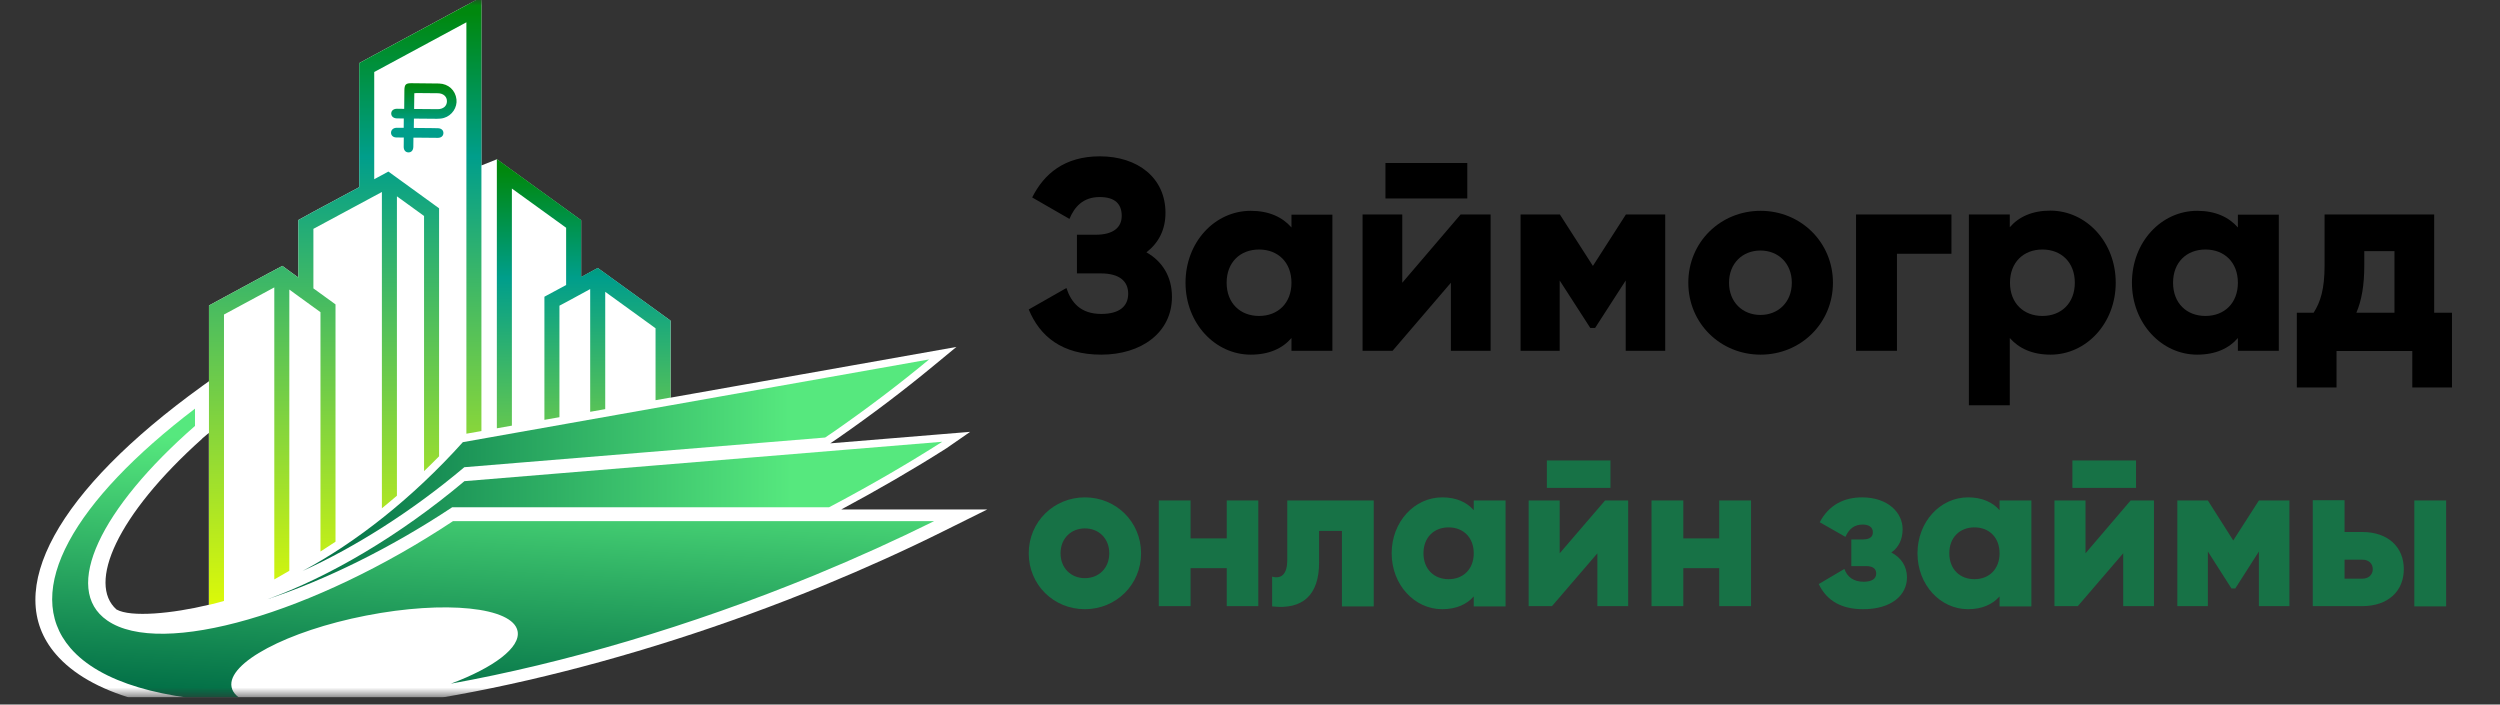 <svg width="220" height="62" viewBox="0 0 220 62" fill="none" xmlns="http://www.w3.org/2000/svg">
<rect x="0" y="0" width="220" height="62" fill="#333333" stroke="none"/>
<g clip-path="url(#clip0_126_32)">
<mask id="mask0_126_32" style="mask-type:luminance" maskUnits="userSpaceOnUse" x="0" y="0" width="220" height="62">
<path d="M220 0H0V61.373H220V0Z" fill="white"/>
</mask>
<g mask="url(#mask0_126_32)">
<path d="M10940.4 -5768.77C10886.9 -4797.24 10833.3 -3825.71 10779.7 -2854.19C10753.5 -2378.35 10725.5 -1902.57 10701 -1426.64C10691.6 -1243.6 10716.8 -1097.59 10875.9 -989.405C10949 -939.783 11030.8 -903.571 11109.7 -864.764C11224.2 -808.56 11338.6 -752.365 11452.9 -696.161C11664.2 -592.408 11875.4 -488.646 12086.6 -384.894C12280.1 -289.839 12547.6 -213.108 12597.4 25.016C12618.8 127.264 12612.4 236.335 12609.8 340.105C12606.9 452.557 12600.4 564.922 12590.4 676.958C12571.3 892.315 12538.9 1106.48 12493.7 1317.94C12403.7 1740.98 12262.9 2153.4 12074.9 2542.96C11901.6 2901.95 11693.8 3275.76 11407.9 3558.1C11267.3 3696.82 11099 3811.83 10904.9 3858.18C10655.5 3917.7 10400.1 3850.49 10155.2 3800.76C9710.03 3710.34 9260.71 3640.9 8809.62 3587.38C7872.2 3476.16 6928.18 3433.65 5984.93 3411.91C5031.15 3389.94 4076.96 3382.6 3123.02 3369.99C2660.71 3363.89 2195.98 3343.22 1733.76 3356.86C1518.09 3363.22 1300.19 3385.38 1094.53 3453.98C919.634 3512.33 759.392 3605.04 612.56 3715.73C313.788 3940.96 73.641 4231.4 -212.343 4471.16C-517.48 4726.97 -883.247 4936 -1278.48 5008.45C-1469.81 5043.51 -1668.3 5043.7 -1857.23 4994.64C-2054.87 4943.33 -2272.54 4835.45 -2347.11 4630.37C-2382.05 4534.24 -2363.92 4431.11 -2286.45 4360.42C-2200.44 4281.95 -2073.34 4258.59 -1964.85 4227.74C-1736.39 4162.76 -1507.9 4097.79 -1279.43 4032.82C-1050.95 3967.85 -822.469 3902.88 -593.995 3837.91C-592.396 3837.44 -593.07 3834.95 -594.687 3835.4C-1075.44 3972.12 -1556.33 4108.34 -2036.95 4245.53C-2171.76 4284 -2341.06 4337.66 -2365.46 4498.61C-2387.06 4641.02 -2278.54 4775.41 -2172.77 4855.99C-1889.54 5071.78 -1471.14 5068.24 -1143.27 4980.56C-776.442 4882.42 -440.411 4676.38 -156.978 4427.01C148.6 4158.14 411.055 3836.55 758.423 3617.83C1157.71 3366.41 1616.39 3352.86 2074.18 3358.72C3062.9 3371.38 4051.61 3384.3 5040.31 3397.96C6013.58 3411.41 6987.63 3430.25 7958.35 3506.67C8454.32 3545.72 8949.25 3599.83 9440.94 3675.99C9679.72 3712.99 9917.75 3755.16 10154.6 3803.24C10376.2 3848.26 10604.5 3907.5 10832.1 3874.64C11198.8 3821.7 11469.8 3531.65 11671.8 3242.68C11915 2894.66 12111.2 2511.41 12261.8 2114.8C12412.3 1718.28 12516.4 1304.06 12570.6 883.366C12598.2 668.831 12612.9 452.556 12613.9 236.248C12614.9 62.336 12598.6 -105.065 12440.9 -207.685C12347.3 -268.559 12240.7 -312.096 12140.7 -361.218C12030.7 -415.26 11920.7 -469.294 11810.7 -523.337C11590.7 -631.414 11370.7 -739.498 11150.7 -847.574C10942.1 -950.022 10709.3 -1040.81 10700.7 -1309.53C10692.8 -1554.8 10724.5 -1806.19 10738 -2051.21C10792.9 -3047.52 10847.9 -4043.83 10902.8 -5040.13C10916.2 -5283.01 10929.7 -5525.89 10943.1 -5768.78C10943.2 -5770.43 10940.5 -5770.43 10940.4 -5768.77Z" fill="#FFF47D"/>
<path d="M74.047 44.824C77.255 43.104 80.368 41.305 83.291 39.446L85.374 38.002L73.061 39.014L73.693 38.59C76.676 36.523 79.538 34.353 82.192 32.157L84.164 30.531L59.01 34.993V29.857V28.222L57.687 27.263L53.796 24.452L53.26 24.063L52.603 23.588L52.3 23.752L51.937 23.951L51.142 24.383V20.57V19.385L49.819 18.426L45.046 14.976L43.723 14.016L42.365 14.56V1.253V-0.251L41.042 0.458L32.932 4.833L31.609 5.551V7.055V16.471L27.579 18.633L26.256 19.359V20.864V24.427L25.807 24.098L25.461 23.847L24.847 23.398L24.138 23.778L23.55 24.089L19.711 26.165L18.388 26.882V28.387V33.549L17.808 33.964C17.8 33.972 17.791 33.972 17.782 33.981L17.765 33.998C5.054 43.164 0.134 52.018 4.907 57.561C7.891 61.037 14.22 62.87 23.204 62.87C36.771 62.87 55.189 58.624 72.482 51.517C76.131 50.012 79.702 48.404 83.083 46.718L86.879 44.833H74.047V44.824ZM10.251 53.635C7.692 51.37 10.217 45.378 17.8 38.599V38.581L18.379 38.097V53.22C15.162 53.998 11.514 54.344 10.251 53.635Z" fill="white"/>
<path d="M38.638 7.349C37.834 7.332 37.022 7.332 36.217 7.323C35.716 7.315 35.595 7.436 35.586 7.937C35.578 8.473 35.578 9.018 35.569 9.58C35.335 9.58 35.136 9.571 34.938 9.571C34.626 9.571 34.436 9.736 34.427 9.986C34.427 10.237 34.618 10.41 34.929 10.419C35.136 10.427 35.335 10.427 35.534 10.427C35.534 10.721 35.526 10.981 35.526 11.249C35.404 11.249 35.301 11.249 35.197 11.249C35.085 11.249 34.972 11.24 34.851 11.249C34.592 11.266 34.41 11.448 34.41 11.681C34.41 11.915 34.592 12.088 34.86 12.096C35.076 12.105 35.292 12.105 35.534 12.105C35.534 12.399 35.526 12.667 35.526 12.926C35.526 13.22 35.69 13.402 35.932 13.411C36.191 13.419 36.364 13.238 36.373 12.926C36.382 12.667 36.382 12.416 36.382 12.114C36.52 12.114 36.624 12.114 36.727 12.114C37.324 12.122 37.921 12.131 38.526 12.131C38.82 12.131 39.002 11.975 39.019 11.733C39.036 11.474 38.846 11.292 38.543 11.283C38.12 11.266 37.687 11.275 37.264 11.266C36.978 11.266 36.702 11.258 36.416 11.258C36.416 10.963 36.425 10.713 36.425 10.436C37.117 10.445 37.782 10.453 38.457 10.453C38.664 10.453 38.88 10.436 39.071 10.376C39.78 10.168 40.255 9.45 40.169 8.741C40.074 7.937 39.46 7.375 38.638 7.349ZM38.526 9.606C37.834 9.606 37.151 9.589 36.442 9.589C36.451 9.113 36.451 8.672 36.459 8.205C36.529 8.197 36.598 8.188 36.667 8.188C37.289 8.197 37.921 8.197 38.543 8.205C39.019 8.214 39.339 8.508 39.33 8.914C39.33 9.329 39.002 9.606 38.526 9.606Z" fill="url(#paint0_linear_126_32)"/>
<path d="M19.711 27.678L24.138 25.291V50.989C24.57 50.747 25.011 50.488 25.461 50.228V25.481L26.256 26.061L27.579 27.02L28.202 27.47V48.534C28.669 48.231 29.11 47.946 29.525 47.669V28.421V26.787L28.202 25.827L27.579 25.378V20.138L33.606 16.895V44.729C34.047 44.366 34.488 44.003 34.929 43.622V17.276L37.316 19.005V41.461C37.765 41.028 38.206 40.596 38.639 40.155V19.965V18.331L37.316 17.371L35.37 15.961L34.929 15.641L34.177 15.097L33.606 15.408L32.932 15.771V15.027V14.915V6.337L41.042 1.962V38.166L42.365 37.933V1.253V-0.251L41.042 0.458L32.932 4.833L31.609 5.551V7.055V16.471L27.579 18.633L26.256 19.36V20.864V24.427L25.807 24.098L25.461 23.847L24.847 23.398L24.138 23.778L23.55 24.089L19.711 26.165L18.388 26.882V28.387V53.229C18.837 53.125 19.287 53.004 19.711 52.883V27.678Z" fill="url(#paint1_linear_126_32)"/>
<path d="M45.046 16.592L49.819 20.042V25.083L48.098 26.008L47.908 26.112V27.617V36.947L49.231 36.713V26.899L49.819 26.588L51.142 25.87L51.937 25.438V36.238L53.26 36.004V25.68L57.688 28.888V35.217L59.01 34.984V29.848V28.213L57.688 27.254L53.796 24.435L53.26 24.046L52.603 23.579L52.3 23.734L51.937 23.933L51.142 24.366V20.552V19.368L49.819 18.408L45.046 14.958L43.723 13.998V15.632V37.69L45.046 37.457V16.592Z" fill="url(#paint2_linear_126_32)"/>
<path d="M72.949 44.642C73.07 44.582 73.191 44.513 73.312 44.452C76.719 42.645 79.927 40.777 82.919 38.875L40.869 42.342C35.154 47.15 28.919 50.79 23.524 52.736C28.591 51.058 34.306 48.274 39.788 44.642H72.949Z" fill="url(#paint3_linear_126_32)"/>
<path d="M40.861 41.114L72.612 38.503C72.845 38.347 73.07 38.192 73.303 38.036C76.33 35.935 79.157 33.791 81.76 31.629L40.731 38.91C36.33 43.812 31.297 47.764 26.628 50.245C31.228 48.162 36.217 45.023 40.861 41.114Z" fill="url(#paint4_linear_126_32)"/>
<path d="M39.849 45.87C27.605 53.981 14.194 57.898 9.438 54.603C5.409 51.819 8.859 44.729 17.16 37.483V35.961C6.507 44.072 1.881 52.001 6.196 57.025C8.816 60.068 14.376 61.625 21.769 61.797C20.982 61.46 20.48 61.011 20.377 60.457C19.962 58.347 25.262 55.529 32.214 54.171C39.166 52.813 45.132 53.427 45.547 55.537C45.833 56.981 43.438 58.754 39.676 60.163C49.577 58.373 60.662 55.148 71.704 50.609C75.396 49.087 78.898 47.496 82.201 45.861H39.849V45.87Z" fill="url(#paint5_linear_126_32)"/>
<path d="M95.472 43.768C92.741 43.768 90.529 45.912 90.529 48.689C90.529 51.465 92.718 53.609 95.472 53.609C98.203 53.609 100.415 51.465 100.415 48.689C100.415 45.912 98.203 43.768 95.472 43.768ZM95.472 50.878C94.253 50.878 93.328 49.998 93.328 48.689C93.328 47.38 94.253 46.499 95.472 46.499C96.691 46.499 97.616 47.38 97.616 48.689C97.616 49.998 96.691 50.878 95.472 50.878Z" fill="#177246"/>
<path d="M107.954 47.38H104.771V44.04H101.972V53.339H104.771V49.998H107.954V53.339H110.73V44.04H107.954V47.38Z" fill="#177246"/>
<path d="M113.28 49.299C113.28 50.45 112.806 50.992 111.949 50.743V53.362C114.68 53.678 116.08 52.323 116.08 49.502V46.725H118.088V53.362H120.888V44.04H113.28V49.299Z" fill="#177246"/>
<path d="M129.69 44.897C129.081 44.197 128.155 43.768 126.914 43.768C124.477 43.768 122.467 45.912 122.467 48.689C122.467 51.465 124.477 53.609 126.914 53.609C128.155 53.609 129.081 53.181 129.69 52.481V53.361H132.489V44.039H129.69V44.897ZM127.478 50.968C126.192 50.968 125.266 50.088 125.266 48.689C125.266 47.289 126.192 46.409 127.478 46.409C128.765 46.409 129.69 47.289 129.69 48.689C129.69 50.088 128.765 50.968 127.478 50.968Z" fill="#177246"/>
<path d="M141.721 40.519H136.123V42.934H141.721V40.519Z" fill="#177246"/>
<path d="M137.252 48.689V44.04H134.521V53.339H136.575L140.57 48.689V53.339H143.279V44.04H141.248L137.252 48.689Z" fill="#177246"/>
<path d="M151.291 47.38H148.132V44.04H145.332V53.339H148.132V49.998H151.291V53.339H154.09V44.04H151.291V47.38Z" fill="#177246"/>
<path d="M166.437 48.621C167.114 48.147 167.43 47.425 167.43 46.567C167.43 45.1 166.121 43.768 163.864 43.768C162.262 43.768 160.93 44.445 160.139 45.958L162.397 47.244C162.736 46.499 163.21 46.161 163.932 46.161C164.451 46.161 164.812 46.386 164.812 46.838C164.812 47.244 164.541 47.47 163.932 47.47H162.916V49.817H164.225C164.835 49.817 165.106 50.066 165.106 50.472C165.106 50.946 164.699 51.194 163.999 51.194C163.142 51.194 162.555 50.788 162.306 50.066L160.05 51.397C160.772 52.91 162.103 53.609 163.954 53.609C166.46 53.609 167.814 52.368 167.814 50.81C167.814 49.862 167.317 49.072 166.437 48.621Z" fill="#177246"/>
<path d="M175.962 44.897C175.353 44.197 174.428 43.768 173.186 43.768C170.748 43.768 168.739 45.912 168.739 48.689C168.739 51.465 170.748 53.609 173.186 53.609C174.428 53.609 175.353 53.181 175.962 52.481V53.361H178.761V44.039H175.962V44.897ZM173.75 50.968C172.464 50.968 171.539 50.088 171.539 48.689C171.539 47.289 172.464 46.409 173.75 46.409C175.037 46.409 175.962 47.289 175.962 48.689C175.962 50.088 175.037 50.968 173.75 50.968Z" fill="#177246"/>
<path d="M187.971 40.519H182.372V42.934H187.971V40.519Z" fill="#177246"/>
<path d="M183.525 48.689V44.04H180.793V53.339H182.847L186.842 48.689V53.339H189.55V44.04H187.497L183.525 48.689Z" fill="#177246"/>
<path d="M196.525 47.561L194.291 44.04H191.605V53.339H194.291V48.531L196.368 51.782H196.706L198.783 48.531V53.339H201.468V44.04H198.783L196.525 47.561Z" fill="#177246"/>
<path d="M207.879 46.816H206.321V44.017H203.523V53.339H207.879C210.136 53.339 211.535 52.029 211.535 50.088C211.535 48.125 210.136 46.816 207.879 46.816ZM207.901 50.923H206.321V49.253H207.901C208.466 49.253 208.805 49.614 208.805 50.088C208.805 50.562 208.443 50.923 207.901 50.923Z" fill="#177246"/>
<path d="M215.259 44.04H212.46V53.362H215.259V44.04Z" fill="#177246"/>
<path d="M103.132 26.128C103.132 29.266 100.44 31.209 96.91 31.209C93.452 31.209 91.509 29.604 90.529 27.233L93.844 25.344C94.272 26.645 95.11 27.626 96.91 27.626C98.515 27.626 99.281 26.948 99.281 25.843C99.281 24.738 98.497 24.06 96.875 24.06H94.771V20.656H96.429C97.945 20.656 98.711 20.032 98.711 18.998C98.711 17.964 98.141 17.34 96.768 17.34C95.288 17.34 94.54 18.231 94.112 19.265L90.832 17.376C91.866 15.308 93.666 13.757 96.786 13.757C100.119 13.757 102.562 15.646 102.562 18.73C102.562 20.246 101.938 21.387 100.886 22.206C102.276 22.991 103.132 24.328 103.132 26.128Z" fill="black"/>
<path d="M117.25 18.873V30.87H113.649V29.747C112.865 30.656 111.688 31.209 110.066 31.209C106.928 31.209 104.326 28.446 104.326 24.881C104.326 21.297 106.91 18.552 110.066 18.552C111.67 18.552 112.847 19.105 113.649 20.014V18.891H117.25V18.873ZM113.649 24.881C113.649 23.08 112.455 21.957 110.797 21.957C109.139 21.957 107.944 23.08 107.944 24.881C107.944 26.681 109.139 27.804 110.797 27.804C112.455 27.804 113.649 26.681 113.649 24.881Z" fill="black"/>
<path d="M131.173 18.873V30.87H127.678V24.881L122.545 30.87H119.906V18.873H123.4V24.881L128.534 18.873H131.173ZM121.92 14.345H129.122V17.465H121.92V14.345Z" fill="black"/>
<path d="M146.521 30.87H143.062V24.684L140.371 28.856H139.943L137.252 24.684V30.87H133.811V18.873H137.269L140.175 23.401L143.08 18.873H146.539V30.87H146.521Z" fill="black"/>
<path d="M148.571 24.881C148.571 21.297 151.405 18.552 154.935 18.552C158.464 18.552 161.299 21.315 161.299 24.881C161.299 28.446 158.464 31.209 154.935 31.209C151.405 31.209 148.571 28.464 148.571 24.881ZM157.68 24.881C157.68 23.169 156.486 22.046 154.917 22.046C153.348 22.046 152.154 23.169 152.154 24.881C152.154 26.592 153.348 27.715 154.917 27.715C156.486 27.715 157.68 26.592 157.68 24.881Z" fill="black"/>
<path d="M171.727 22.331H166.932V30.87H163.331V18.873H171.727V22.331Z" fill="black"/>
<path d="M186.184 24.88C186.184 28.446 183.6 31.209 180.445 31.209C178.84 31.209 177.664 30.656 176.861 29.747V35.665H173.261V18.873H176.861V19.996C177.646 19.087 178.822 18.534 180.445 18.534C183.6 18.552 186.184 21.297 186.184 24.88ZM182.584 24.88C182.584 23.08 181.39 21.957 179.732 21.957C178.074 21.957 176.879 23.08 176.879 24.88C176.879 26.681 178.074 27.804 179.732 27.804C181.39 27.804 182.584 26.681 182.584 24.88Z" fill="black"/>
<path d="M200.535 18.873V30.87H196.934V29.747C196.149 30.656 194.973 31.209 193.351 31.209C190.213 31.209 187.611 28.446 187.611 24.881C187.611 21.297 190.195 18.552 193.351 18.552C194.955 18.552 196.131 19.105 196.934 20.014V18.891H200.535V18.873ZM196.934 24.881C196.934 23.08 195.74 21.957 194.081 21.957C192.423 21.957 191.229 23.08 191.229 24.881C191.229 26.681 192.423 27.804 194.081 27.804C195.74 27.804 196.934 26.681 196.934 24.881Z" fill="black"/>
<path d="M215.775 27.519V34.097H212.282V30.888H205.615V34.097H202.12V27.519H203.6C204.206 26.574 204.563 25.433 204.563 23.365V18.873H214.207V27.519H215.775ZM210.713 27.519V22.1H208.057V23.365C208.057 25.112 207.825 26.431 207.362 27.519H210.713Z" fill="black"/>
</g>
</g>
<defs>
<linearGradient id="paint0_linear_126_32" x1="37.305" y1="13.416" x2="37.305" y2="7.322" gradientUnits="userSpaceOnUse">
<stop offset="0.406" stop-color="#009E8B"/>
<stop offset="0.975" stop-color="#00880E"/>
</linearGradient>
<linearGradient id="paint1_linear_126_32" x1="30.374" y1="55.829" x2="30.374" y2="-0.254" gradientUnits="userSpaceOnUse">
<stop stop-color="#EAFF00"/>
<stop offset="0.749" stop-color="#009E8B"/>
<stop offset="0.975" stop-color="#00880E"/>
</linearGradient>
<linearGradient id="paint2_linear_126_32" x1="51.365" y1="55.829" x2="51.365" y2="13.997" gradientUnits="userSpaceOnUse">
<stop stop-color="#EAFF00"/>
<stop offset="0.749" stop-color="#009E8B"/>
<stop offset="0.975" stop-color="#00880E"/>
</linearGradient>
<linearGradient id="paint3_linear_126_32" x1="23.526" y1="45.808" x2="82.927" y2="45.808" gradientUnits="userSpaceOnUse">
<stop stop-color="#006C45"/>
<stop offset="0.776" stop-color="#56E87E"/>
</linearGradient>
<linearGradient id="paint4_linear_126_32" x1="26.632" y1="40.939" x2="81.759" y2="40.939" gradientUnits="userSpaceOnUse">
<stop stop-color="#006C45"/>
<stop offset="0.776" stop-color="#56E87E"/>
</linearGradient>
<linearGradient id="paint5_linear_126_32" x1="42.679" y1="62.917" x2="44.231" y2="33.304" gradientUnits="userSpaceOnUse">
<stop stop-color="#006C45"/>
<stop offset="0.776" stop-color="#56E87E"/>
</linearGradient>
<clipPath id="clip0_126_32">
<rect width="220" height="61.373" fill="white"/>
</clipPath>
</defs>
</svg>
